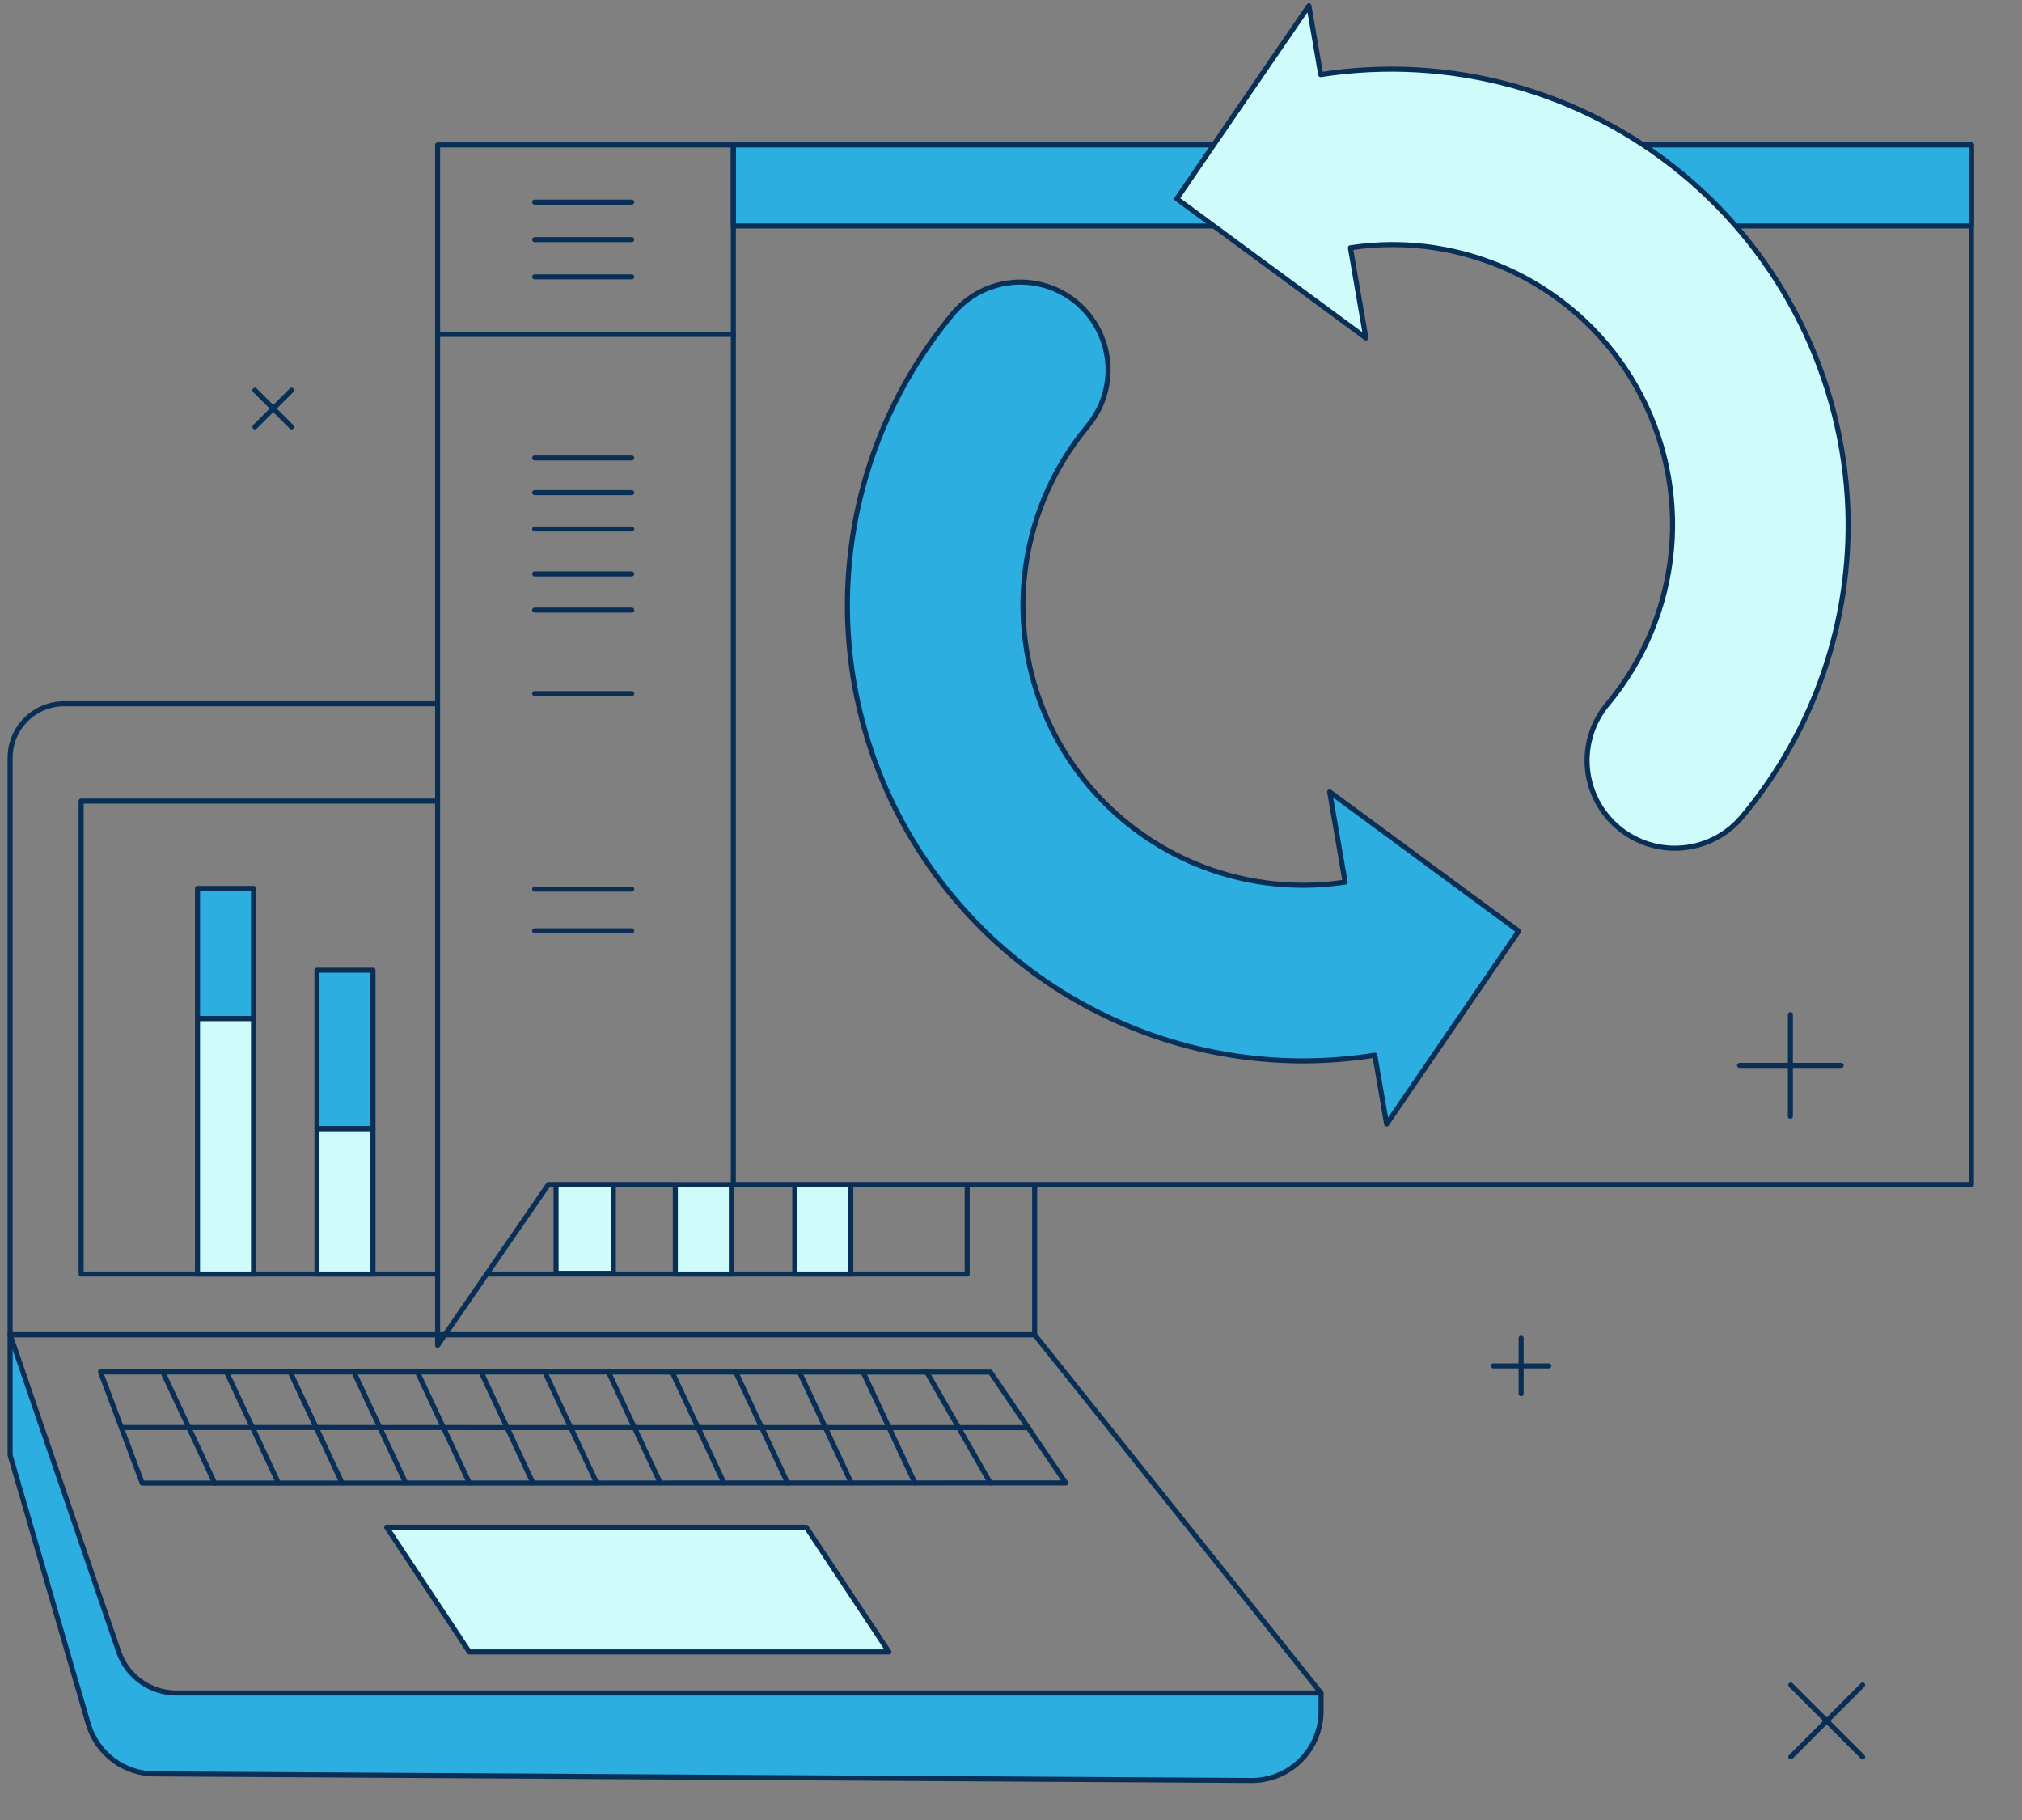 <svg width="600" height="540" viewBox="0 0 600 540" fill="none" xmlns="http://www.w3.org/2000/svg">
<rect x="0" y="0" width="600" height="540" fill="#808080" stroke="none"/>
<path fill-rule="evenodd" clip-rule="evenodd" d="M3 396.012V431.728L26.2 511.496C27.437 515.75 30.015 519.491 33.55 522.162C37.086 524.833 41.39 526.291 45.821 526.316L371.315 528.274C374.024 528.289 376.713 527.769 379.22 526.742C381.729 525.716 384.01 524.205 385.932 522.293C387.854 520.382 389.38 518.111 390.422 515.609C391.464 513.105 392 510.421 392 507.712V502.324H52.343C48.571 502.324 44.892 501.146 41.823 498.952C38.754 496.758 36.446 493.661 35.224 490.092L3 396.012Z" fill="#2CAEE0"/>
<path d="M129.5 208.813L19.023 208.813C16.919 208.812 14.836 209.226 12.892 210.032C10.948 210.837 9.181 212.017 7.693 213.504C6.205 214.992 5.025 216.758 4.22 218.702C3.415 220.646 3 222.729 3 224.833V396.013H307.008V351.813" stroke="#092F57" stroke-width="1.5" stroke-linecap="round" stroke-linejoin="round"/>
<path d="M307.008 396.012H3L35.224 490.092C36.446 493.661 38.754 496.758 41.823 498.952C44.892 501.146 48.571 502.324 52.343 502.324H392L307.008 396.012Z" stroke="#092F57" stroke-width="1.5" stroke-linecap="round" stroke-linejoin="round"/>
<path d="M3 396.012V431.728L26.2 511.496C27.437 515.75 30.015 519.491 33.55 522.162C37.086 524.833 41.39 526.291 45.821 526.316L371.315 528.274C374.024 528.289 376.713 527.769 379.22 526.742C381.729 525.716 384.01 524.205 385.932 522.293C387.854 520.382 389.38 518.111 390.422 515.609C391.464 513.105 392 510.421 392 507.712V502.324" stroke="#092F57" stroke-width="1.5" stroke-linecap="round" stroke-linejoin="round"/>
<path d="M129.5 237.685H24.07V378.019H129.5M287 351.936V378.019H144.5" stroke="#092F57" stroke-width="1.5" stroke-linecap="round" stroke-linejoin="round"/>
<path d="M293.889 407.105L29.812 407.051L42.203 440.053L316.253 439.999L293.889 407.105Z" stroke="#092F57" stroke-width="1.5" stroke-linecap="round" stroke-linejoin="round"/>
<path d="M36.007 423.551L305.089 423.579" stroke="#092F57" stroke-width="1.5" stroke-linecap="round" stroke-linejoin="round"/>
<path d="M48.325 407.105L63.72 440.052" stroke="#092F57" stroke-width="1.5" stroke-linecap="round" stroke-linejoin="round"/>
<path d="M67.211 407.051L82.606 439.999" stroke="#092F57" stroke-width="1.5" stroke-linecap="round" stroke-linejoin="round"/>
<path d="M86.098 407.051L101.493 439.999" stroke="#092F57" stroke-width="1.5" stroke-linecap="round" stroke-linejoin="round"/>
<path d="M104.988 407.051L120.383 439.999" stroke="#092F57" stroke-width="1.5" stroke-linecap="round" stroke-linejoin="round"/>
<path d="M123.875 407.105L139.27 439.999" stroke="#092F57" stroke-width="1.5" stroke-linecap="round" stroke-linejoin="round"/>
<path d="M142.761 407.105L158.156 439.999" stroke="#092F57" stroke-width="1.5" stroke-linecap="round" stroke-linejoin="round"/>
<path d="M161.648 407.051L177.043 439.999" stroke="#092F57" stroke-width="1.5" stroke-linecap="round" stroke-linejoin="round"/>
<path d="M180.538 407.051L195.932 439.999" stroke="#092F57" stroke-width="1.5" stroke-linecap="round" stroke-linejoin="round"/>
<path d="M199.424 407.051L214.819 439.999" stroke="#092F57" stroke-width="1.5" stroke-linecap="round" stroke-linejoin="round"/>
<path d="M218.311 407.051L233.706 439.999" stroke="#092F57" stroke-width="1.5" stroke-linecap="round" stroke-linejoin="round"/>
<path d="M237.201 407.051L252.595 439.999" stroke="#092F57" stroke-width="1.5" stroke-linecap="round" stroke-linejoin="round"/>
<path d="M256.087 407.051L271.482 439.999" stroke="#092F57" stroke-width="1.5" stroke-linecap="round" stroke-linejoin="round"/>
<path d="M274.974 407.049L293.861 439.996" stroke="#092F57" stroke-width="1.5" stroke-linecap="round" stroke-linejoin="round"/>
<path fill-rule="evenodd" clip-rule="evenodd" d="M114.728 453.14H239.248L263.78 490.131H139.259L114.728 453.14Z" fill="#CFFCFA"/>
<path d="M114.728 453.14H239.248L263.78 490.131H139.259L114.728 453.14Z" stroke="#092F57" stroke-width="1.5" stroke-linecap="round" stroke-linejoin="round"/>
<path d="M75.232 263.598H58.608V302.197H75.232V263.598Z" fill="#2CAEE0"/>
<path d="M110.678 287.862H94.055V334.86H110.678V287.862Z" fill="#2CAEE0"/>
<path d="M75.232 302.197H58.608V378.017H75.232V302.197Z" fill="#CFFCFA"/>
<path d="M110.678 334.86H94.055V378.019H110.678V334.86Z" fill="#CFFCFA"/>
<path d="M182 351.812H165V377.812H182V351.812Z" fill="#CFFCFA"/>
<path d="M217 350.812H200V377.812H217V350.812Z" fill="#CFFCFA"/>
<path d="M252 351.812H236V377.813H252V351.812Z" fill="#CFFCFA"/>
<path d="M75.232 302.197H58.608V378.017H75.232V302.197Z" stroke="#092F57" stroke-width="1.5" stroke-linecap="round" stroke-linejoin="round"/>
<path d="M110.678 334.86H94.055V378.019H110.678V334.86Z" stroke="#092F57" stroke-width="1.5" stroke-linecap="round" stroke-linejoin="round"/>
<path d="M182 351.812V377.813H165V351.812" stroke="#092F57" stroke-width="1.5" stroke-linecap="round" stroke-linejoin="round"/>
<path d="M217.016 351.812V378.016H200.392V351.812" stroke="#092F57" stroke-width="1.5" stroke-linecap="round" stroke-linejoin="round"/>
<path d="M252.462 352.237V378.019H235.838V352.237" stroke="#092F57" stroke-width="1.5" stroke-linecap="round" stroke-linejoin="round"/>
<path d="M75.232 263.598H58.608V302.197H75.232V263.598Z" stroke="#092F57" stroke-width="1.5" stroke-linecap="round" stroke-linejoin="round"/>
<path d="M110.678 287.862H94.055V334.86H110.678V287.862Z" stroke="#092F57" stroke-width="1.5" stroke-linecap="round" stroke-linejoin="round"/>
<path d="M129.855 43.003V399.163L162.735 351.448H585V43.003H129.855Z" stroke="#092F57" stroke-width="1.5" stroke-linecap="round" stroke-linejoin="round"/>
<path d="M585 43.003H217.608V67.048H585V43.003Z" fill="#2CAEE0"/>
<path d="M585 43.003H217.608V67.048H585V43.003Z" stroke="#092F57" stroke-width="1.5" stroke-linecap="round" stroke-linejoin="round"/>
<path d="M217.608 351.448V43.003" stroke="#092F57" stroke-width="1.5" stroke-linecap="round" stroke-linejoin="round"/>
<path d="M129.855 99.211H217.608" stroke="#092F57" stroke-width="1.5" stroke-linecap="round" stroke-linejoin="round"/>
<path d="M158.661 59.965H187.449" stroke="#092F57" stroke-width="1.5" stroke-linecap="round" stroke-linejoin="round"/>
<path d="M158.661 135.88H187.449" stroke="#092F57" stroke-width="1.5" stroke-linecap="round" stroke-linejoin="round"/>
<path d="M158.661 170.302H187.449" stroke="#092F57" stroke-width="1.5" stroke-linecap="round" stroke-linejoin="round"/>
<path d="M158.661 205.795H187.449" stroke="#092F57" stroke-width="1.5" stroke-linecap="round" stroke-linejoin="round"/>
<path d="M158.661 146.161H187.449" stroke="#092F57" stroke-width="1.5" stroke-linecap="round" stroke-linejoin="round"/>
<path d="M158.661 156.958H187.449" stroke="#092F57" stroke-width="1.5" stroke-linecap="round" stroke-linejoin="round"/>
<path d="M158.661 181.03H187.449" stroke="#092F57" stroke-width="1.5" stroke-linecap="round" stroke-linejoin="round"/>
<path d="M158.661 276.178H187.449" stroke="#092F57" stroke-width="1.5" stroke-linecap="round" stroke-linejoin="round"/>
<path d="M158.661 263.794H187.449" stroke="#092F57" stroke-width="1.5" stroke-linecap="round" stroke-linejoin="round"/>
<path d="M158.661 71.104H187.449" stroke="#092F57" stroke-width="1.5" stroke-linecap="round" stroke-linejoin="round"/>
<path d="M158.661 82.153H187.449" stroke="#092F57" stroke-width="1.5" stroke-linecap="round" stroke-linejoin="round"/>
<path d="M548.334 151.212C547.64 132.063 542.895 113.277 534.413 96.094C525.93 78.912 513.902 63.722 499.122 51.526C484.342 39.33 467.144 30.406 448.663 25.341C430.182 20.277 410.838 19.187 391.905 22.143L388.401 1.714L349.2 58.962L405.3 100.273L400.716 73.513C417.375 70.979 434.41 73.569 449.562 80.939C464.714 88.309 477.268 100.112 485.559 114.781C493.849 129.451 497.484 146.293 495.982 163.076C494.48 179.859 487.911 195.789 477.147 208.753C474.911 211.381 473.219 214.428 472.171 217.715C471.122 221.003 470.738 224.467 471.04 227.905C471.343 231.343 472.326 234.686 473.932 237.741C475.538 240.795 477.735 243.5 480.396 245.697C483.055 247.897 486.126 249.545 489.428 250.546C492.731 251.548 496.199 251.882 499.632 251.529C503.065 251.179 506.394 250.149 509.426 248.5C512.457 246.851 515.131 244.615 517.29 241.923C538.413 216.517 549.462 184.234 548.334 151.212Z" fill="#CFFCFA"/>
<path d="M548.334 151.213C547.64 132.063 542.895 113.277 534.413 96.094C525.93 78.912 513.902 63.722 499.122 51.526C484.342 39.33 467.144 30.406 448.663 25.341C430.182 20.277 410.838 19.187 391.905 22.143L388.401 1.714L349.2 58.962L405.3 100.273L400.716 73.513C417.375 70.979 434.41 73.569 449.562 80.939C464.714 88.309 477.268 100.112 485.559 114.781C493.849 129.451 497.484 146.293 495.982 163.076C494.48 179.859 487.911 195.789 477.147 208.753C474.911 211.381 473.219 214.428 472.171 217.715C471.122 221.003 470.738 224.467 471.04 227.905C471.343 231.343 472.326 234.686 473.932 237.741C475.538 240.795 477.735 243.5 480.396 245.697C483.055 247.897 486.126 249.545 489.428 250.546C492.731 251.548 496.199 251.882 499.632 251.529C503.065 251.179 506.394 250.149 509.426 248.5C512.457 246.851 515.131 244.615 517.29 241.924C538.413 216.517 549.462 184.234 548.334 151.213Z" stroke="#092F57" stroke-width="1.5" stroke-linecap="round" stroke-linejoin="round"/>
<path d="M394.554 234.942L399.147 261.717C386.695 263.61 373.976 262.648 361.951 258.904C349.926 255.16 338.909 248.731 329.733 240.104C320.557 231.476 313.462 220.876 308.984 209.105C304.506 197.333 302.763 184.697 303.885 172.152C305.387 155.37 311.956 139.441 322.719 126.477C326.046 122.514 328.116 117.648 328.664 112.502C329.212 107.356 328.214 102.163 325.797 97.588C324.195 94.547 322.007 91.855 319.359 89.666C316.711 87.476 313.655 85.833 310.368 84.832C305.419 83.321 300.132 83.319 295.181 84.826C290.231 86.333 285.842 89.28 282.573 93.291C265.027 114.453 254.349 140.46 251.963 167.846C249.576 195.232 255.595 222.694 269.216 246.571C282.838 270.449 303.414 289.606 328.203 301.49C352.991 313.373 380.812 317.417 407.958 313.083L411.462 333.51L450.654 276.255L394.554 234.942Z" fill="#2CAEE0"/>
<path d="M394.554 234.942L399.147 261.717C386.695 263.61 373.976 262.648 361.951 258.904C349.926 255.159 338.909 248.731 329.733 240.104C320.557 231.476 313.462 220.876 308.984 209.105C304.506 197.333 302.763 184.697 303.885 172.152C305.387 155.37 311.956 139.441 322.719 126.477C326.046 122.514 328.116 117.648 328.664 112.502C329.212 107.356 328.214 102.163 325.797 97.588C324.195 94.547 322.007 91.855 319.359 89.666C316.711 87.476 313.655 85.833 310.368 84.832C305.419 83.321 300.132 83.319 295.181 84.826C290.231 86.333 285.842 89.28 282.573 93.291C265.027 114.453 254.349 140.46 251.963 167.846C249.576 195.232 255.595 222.694 269.216 246.571C282.838 270.449 303.414 289.606 328.203 301.49C352.991 313.373 380.812 317.417 407.958 313.084L411.462 333.51L450.654 276.256L394.554 234.942Z" stroke="#092F57" stroke-width="1.5" stroke-linecap="round" stroke-linejoin="round"/>
<path d="M75.639 115.786L86.517 126.664" stroke="#092F57" stroke-width="1.5" stroke-linecap="round" stroke-linejoin="round"/>
<path d="M75.639 126.664L86.517 115.786" stroke="#092F57" stroke-width="1.5" stroke-linecap="round" stroke-linejoin="round"/>
<path d="M516.189 316.117H546.348" stroke="#092F57" stroke-width="1.5" stroke-linecap="round" stroke-linejoin="round"/>
<path d="M531.27 331.195V301.036" stroke="#092F57" stroke-width="1.5" stroke-linecap="round" stroke-linejoin="round"/>
<path d="M531.393 499.953L552.717 521.279" stroke="#092F57" stroke-width="1.5" stroke-linecap="round" stroke-linejoin="round"/>
<path d="M531.393 521.279L552.717 499.953" stroke="#092F57" stroke-width="1.5" stroke-linecap="round" stroke-linejoin="round"/>
<path d="M443.145 405.273H459.597" stroke="#092F57" stroke-width="1.5" stroke-linecap="round" stroke-linejoin="round"/>
<path d="M451.371 413.5V397.047" stroke="#092F57" stroke-width="1.5" stroke-linecap="round" stroke-linejoin="round"/>
</svg>
